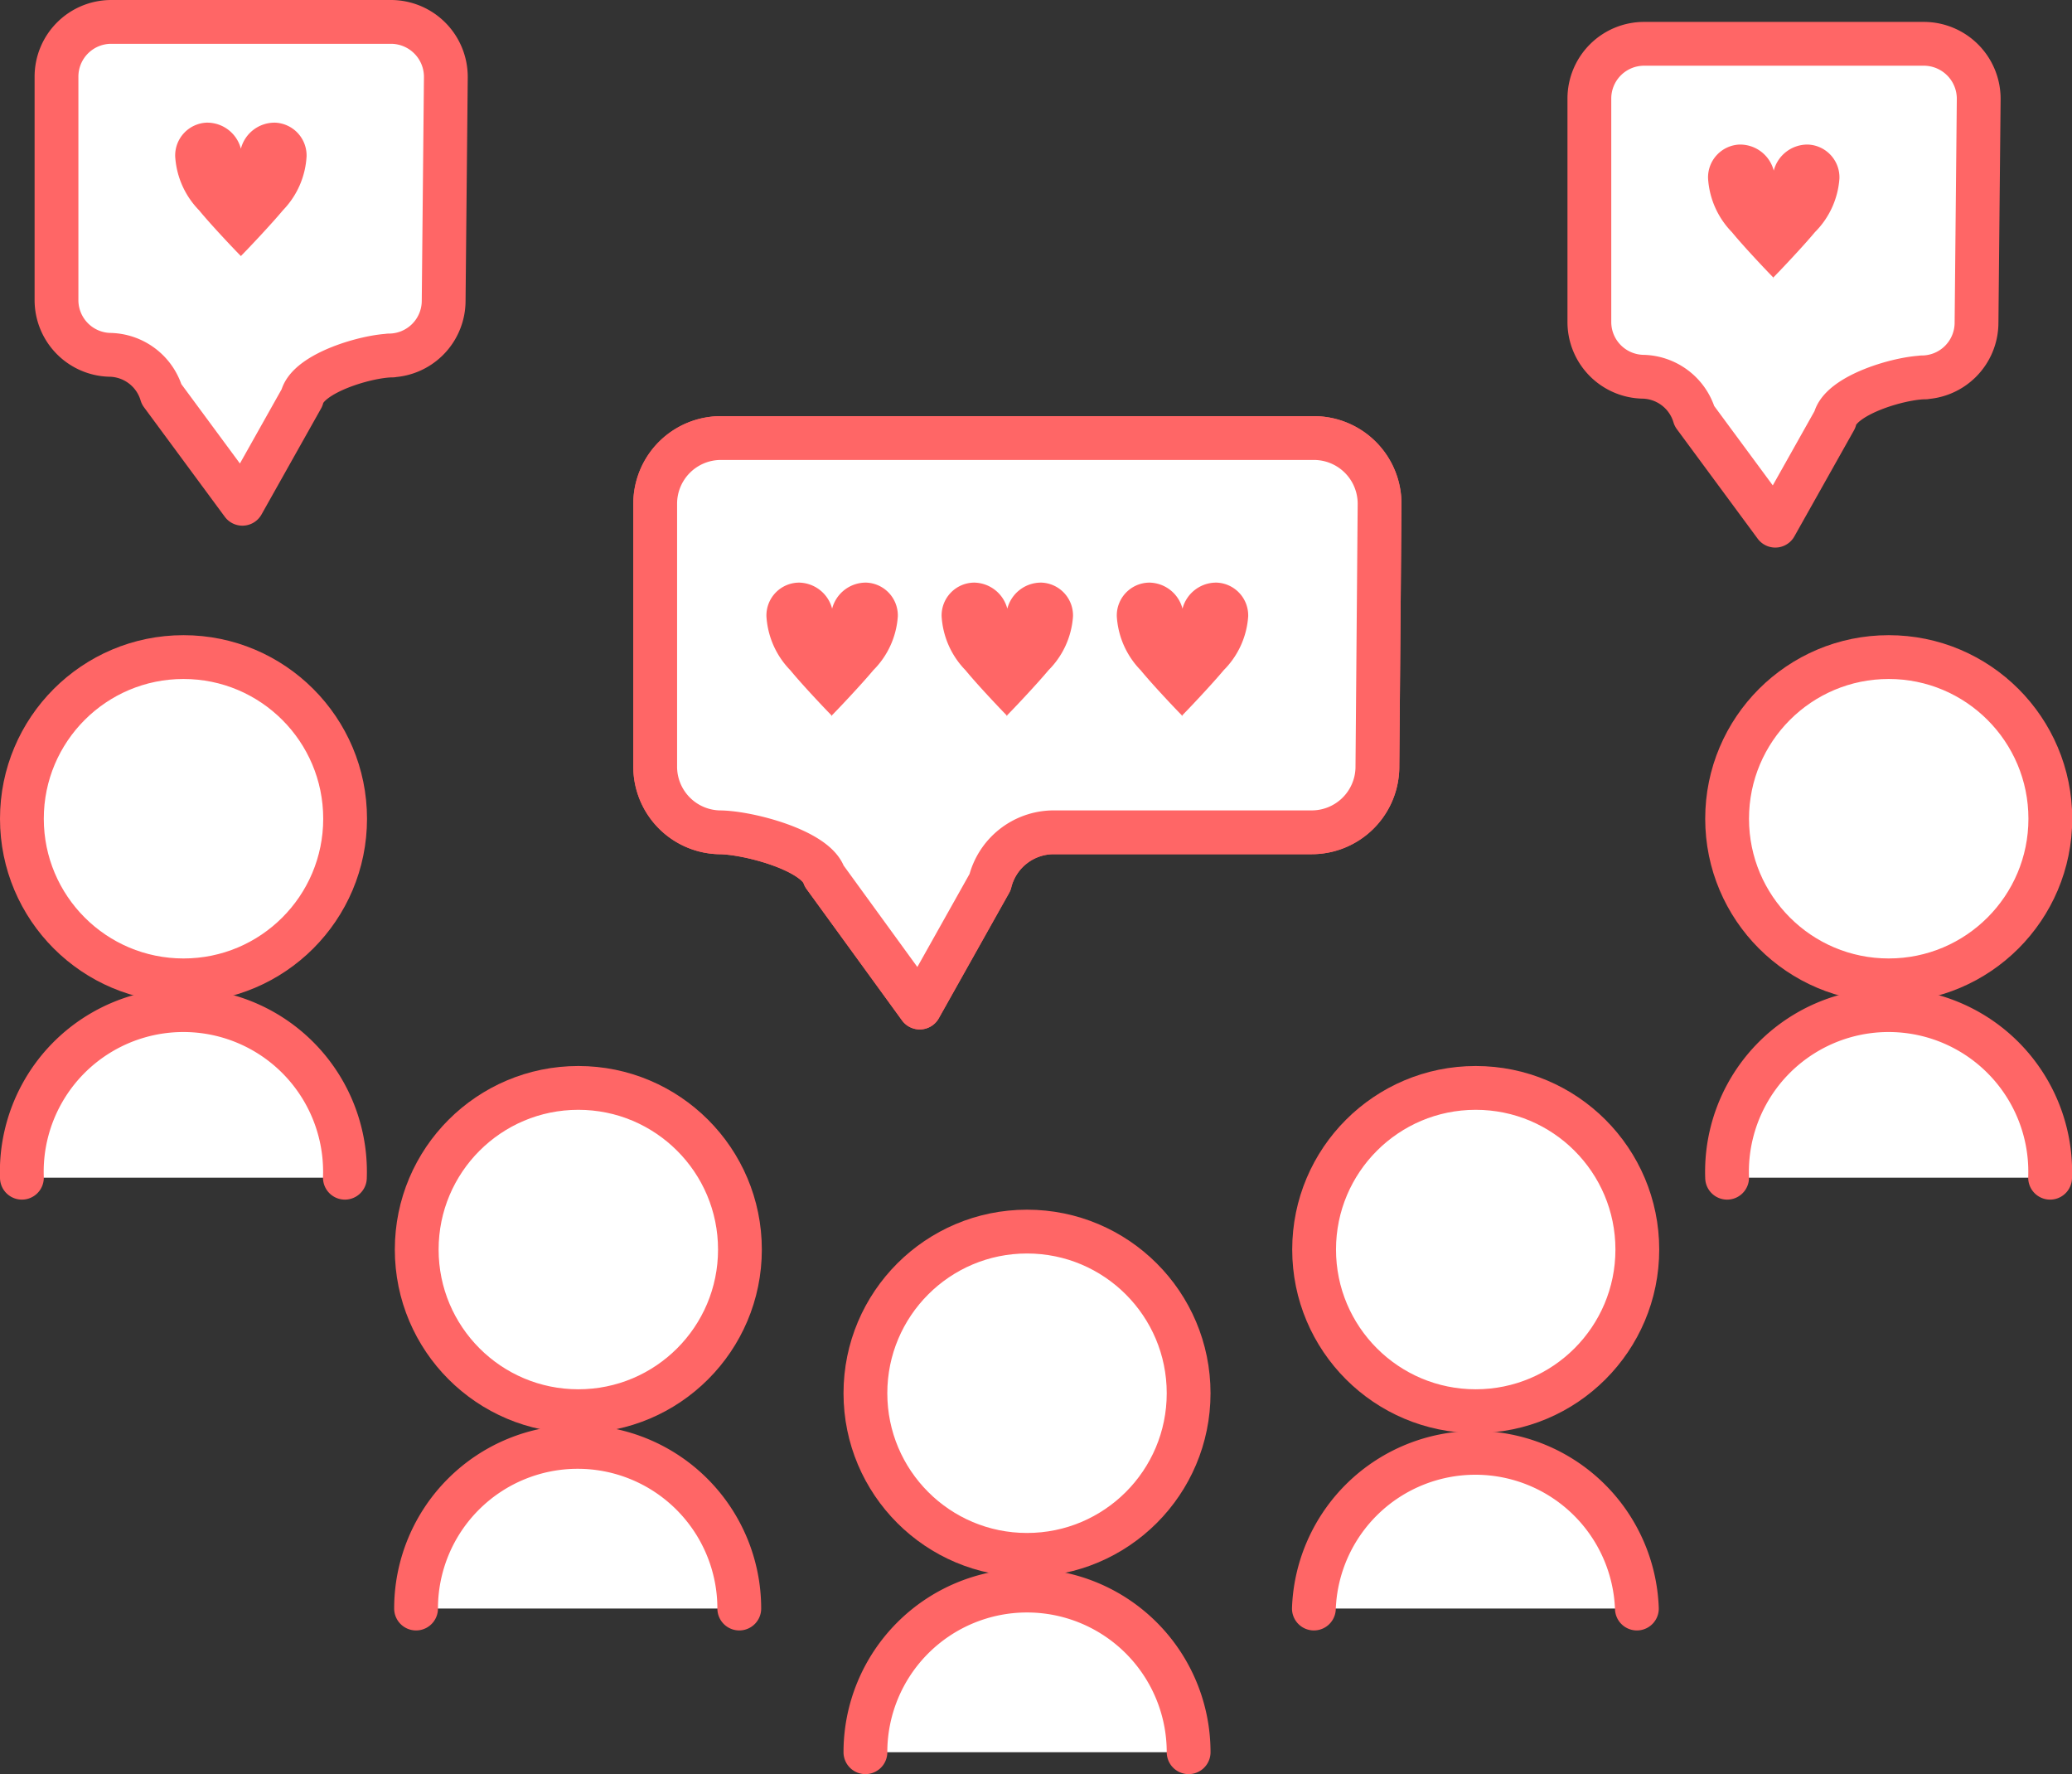 <svg xmlns="http://www.w3.org/2000/svg" viewBox="0 0 94.62 81"><rect x="0" y="0" width="94.62" height="81" fill="#333333" stroke="none"/><defs><style>.cls-1{fill:#fff;stroke:#f66;stroke-linecap:round;stroke-linejoin:round;stroke-width:2px;}.cls-2{fill:#f66;}</style></defs><g id="レイヤー_2" data-name="レイヤー 2"><g id="レイヤー_3" data-name="レイヤー 3"><circle class="cls-1" cx="46.9" cy="63.61" r="7.38"/><path class="cls-1" d="M39.52,80a7.38,7.38,0,0,1,14.76,0"/><circle class="cls-1" cx="8.38" cy="37.38" r="7.38"/><path class="cls-1" d="M1,53.77a7.38,7.38,0,1,1,14.75,0"/><circle class="cls-1" cx="86.25" cy="37.38" r="7.38"/><path class="cls-1" d="M78.87,53.77a7.38,7.38,0,1,1,14.75,0"/><circle class="cls-1" cx="67.39" cy="57.05" r="7.38"/><path class="cls-1" d="M60,73.44a7.38,7.38,0,0,1,14.75,0"/><circle class="cls-1" cx="26.41" cy="57.05" r="7.38"/><path class="cls-1" d="M19,73.44a7.38,7.38,0,0,1,14.76,0"/><path class="cls-1" d="M37.64,40,42,46l3.21-5.72A3,3,0,0,1,48.09,38H59.9a3,3,0,0,0,3-2.93L63,23A3,3,0,0,0,60,20H32.92a3,3,0,0,0-3,3V35a3,3,0,0,0,2.91,3h0C34.14,38,37.26,38.82,37.64,40Z"/><path class="cls-2" d="M38,32.69c-.28-.28-1.37-1.43-1.91-2.09A3.85,3.85,0,0,1,35,28.14a1.5,1.5,0,0,1,1.48-1.54A1.59,1.59,0,0,1,38,27.79h0a1.59,1.59,0,0,1,1.56-1.19A1.5,1.5,0,0,1,41,28.14a3.84,3.84,0,0,1-1.12,2.46c-.55.66-1.64,1.81-1.92,2.09Z"/><path class="cls-2" d="M46,32.69c-.28-.28-1.37-1.43-1.91-2.09A3.85,3.85,0,0,1,43,28.14a1.5,1.5,0,0,1,1.48-1.54A1.59,1.59,0,0,1,46,27.79h0a1.59,1.59,0,0,1,1.56-1.19A1.5,1.5,0,0,1,49,28.14a3.84,3.84,0,0,1-1.12,2.46c-.55.66-1.64,1.81-1.92,2.09Z"/><path class="cls-2" d="M54,32.69c-.28-.28-1.37-1.43-1.91-2.09A3.85,3.85,0,0,1,51,28.14a1.5,1.5,0,0,1,1.48-1.54A1.59,1.59,0,0,1,54,27.79h0a1.59,1.59,0,0,1,1.56-1.19A1.5,1.5,0,0,1,57,28.14a3.84,3.84,0,0,1-1.12,2.46c-.55.66-1.64,1.81-1.92,2.09Z"/><path class="cls-1" d="M37.64,40,42,46l3.21-5.72A3,3,0,0,1,48.09,38H59.9a3,3,0,0,0,3-2.93L63,23A3,3,0,0,0,60,20H32.92a3,3,0,0,0-3,3V35a3,3,0,0,0,2.91,3h0C34.14,38,37.26,38.82,37.64,40Z"/><path class="cls-2" d="M38,32.69c-.28-.28-1.37-1.43-1.91-2.09A3.85,3.85,0,0,1,35,28.14a1.5,1.5,0,0,1,1.48-1.54A1.59,1.59,0,0,1,38,27.79h0a1.59,1.59,0,0,1,1.56-1.19A1.5,1.5,0,0,1,41,28.14a3.84,3.84,0,0,1-1.12,2.46c-.55.66-1.64,1.81-1.92,2.09Z"/><path class="cls-2" d="M46,32.69c-.28-.28-1.37-1.43-1.91-2.09A3.85,3.85,0,0,1,43,28.14a1.5,1.5,0,0,1,1.48-1.54A1.59,1.59,0,0,1,46,27.79h0a1.59,1.59,0,0,1,1.56-1.19A1.5,1.5,0,0,1,49,28.14a3.84,3.84,0,0,1-1.12,2.46c-.55.66-1.64,1.81-1.92,2.09Z"/><path class="cls-2" d="M54,32.69c-.28-.28-1.37-1.43-1.91-2.09A3.85,3.85,0,0,1,51,28.14a1.5,1.5,0,0,1,1.48-1.54A1.59,1.59,0,0,1,54,27.79h0a1.59,1.59,0,0,1,1.56-1.19A1.5,1.5,0,0,1,57,28.14a3.84,3.84,0,0,1-1.12,2.46c-.55.66-1.64,1.81-1.92,2.09Z"/><path class="cls-1" d="M77.38,19,81.07,24l2.72-4.84c.26-1.13,3-1.93,4.13-1.93h-.16a2.5,2.5,0,0,0,2.5-2.48l.1-10.22A2.51,2.51,0,0,0,87.85,2H75.08a2.5,2.5,0,0,0-2.5,2.5V14.7A2.5,2.5,0,0,0,75,17.2h0A2.51,2.51,0,0,1,77.38,19Z"/><path class="cls-2" d="M81,12.69c-.28-.28-1.37-1.43-1.91-2.09A3.85,3.85,0,0,1,78,8.14,1.5,1.5,0,0,1,79.43,6.6,1.59,1.59,0,0,1,81,7.79h0A1.59,1.59,0,0,1,82.56,6.6,1.5,1.5,0,0,1,84,8.14a3.84,3.84,0,0,1-1.12,2.46c-.55.66-1.64,1.81-1.92,2.09Z"/><path class="cls-1" d="M7.38,18,11.07,23l2.72-4.84c.26-1.13,3-1.93,4.13-1.93h-.16a2.5,2.5,0,0,0,2.5-2.48l.1-10.22A2.51,2.51,0,0,0,17.85,1H5.08a2.5,2.5,0,0,0-2.5,2.5V13.7A2.5,2.5,0,0,0,5,16.2H5A2.51,2.51,0,0,1,7.38,18Z"/><path class="cls-2" d="M11,11.69c-.28-.28-1.37-1.43-1.91-2.09A3.85,3.85,0,0,1,8,7.14,1.5,1.5,0,0,1,9.43,5.6,1.59,1.59,0,0,1,11,6.79h0A1.59,1.59,0,0,1,12.56,5.6,1.5,1.5,0,0,1,14,7.14,3.84,3.84,0,0,1,12.92,9.6c-.55.66-1.64,1.81-1.92,2.09Z"/></g></g></svg>